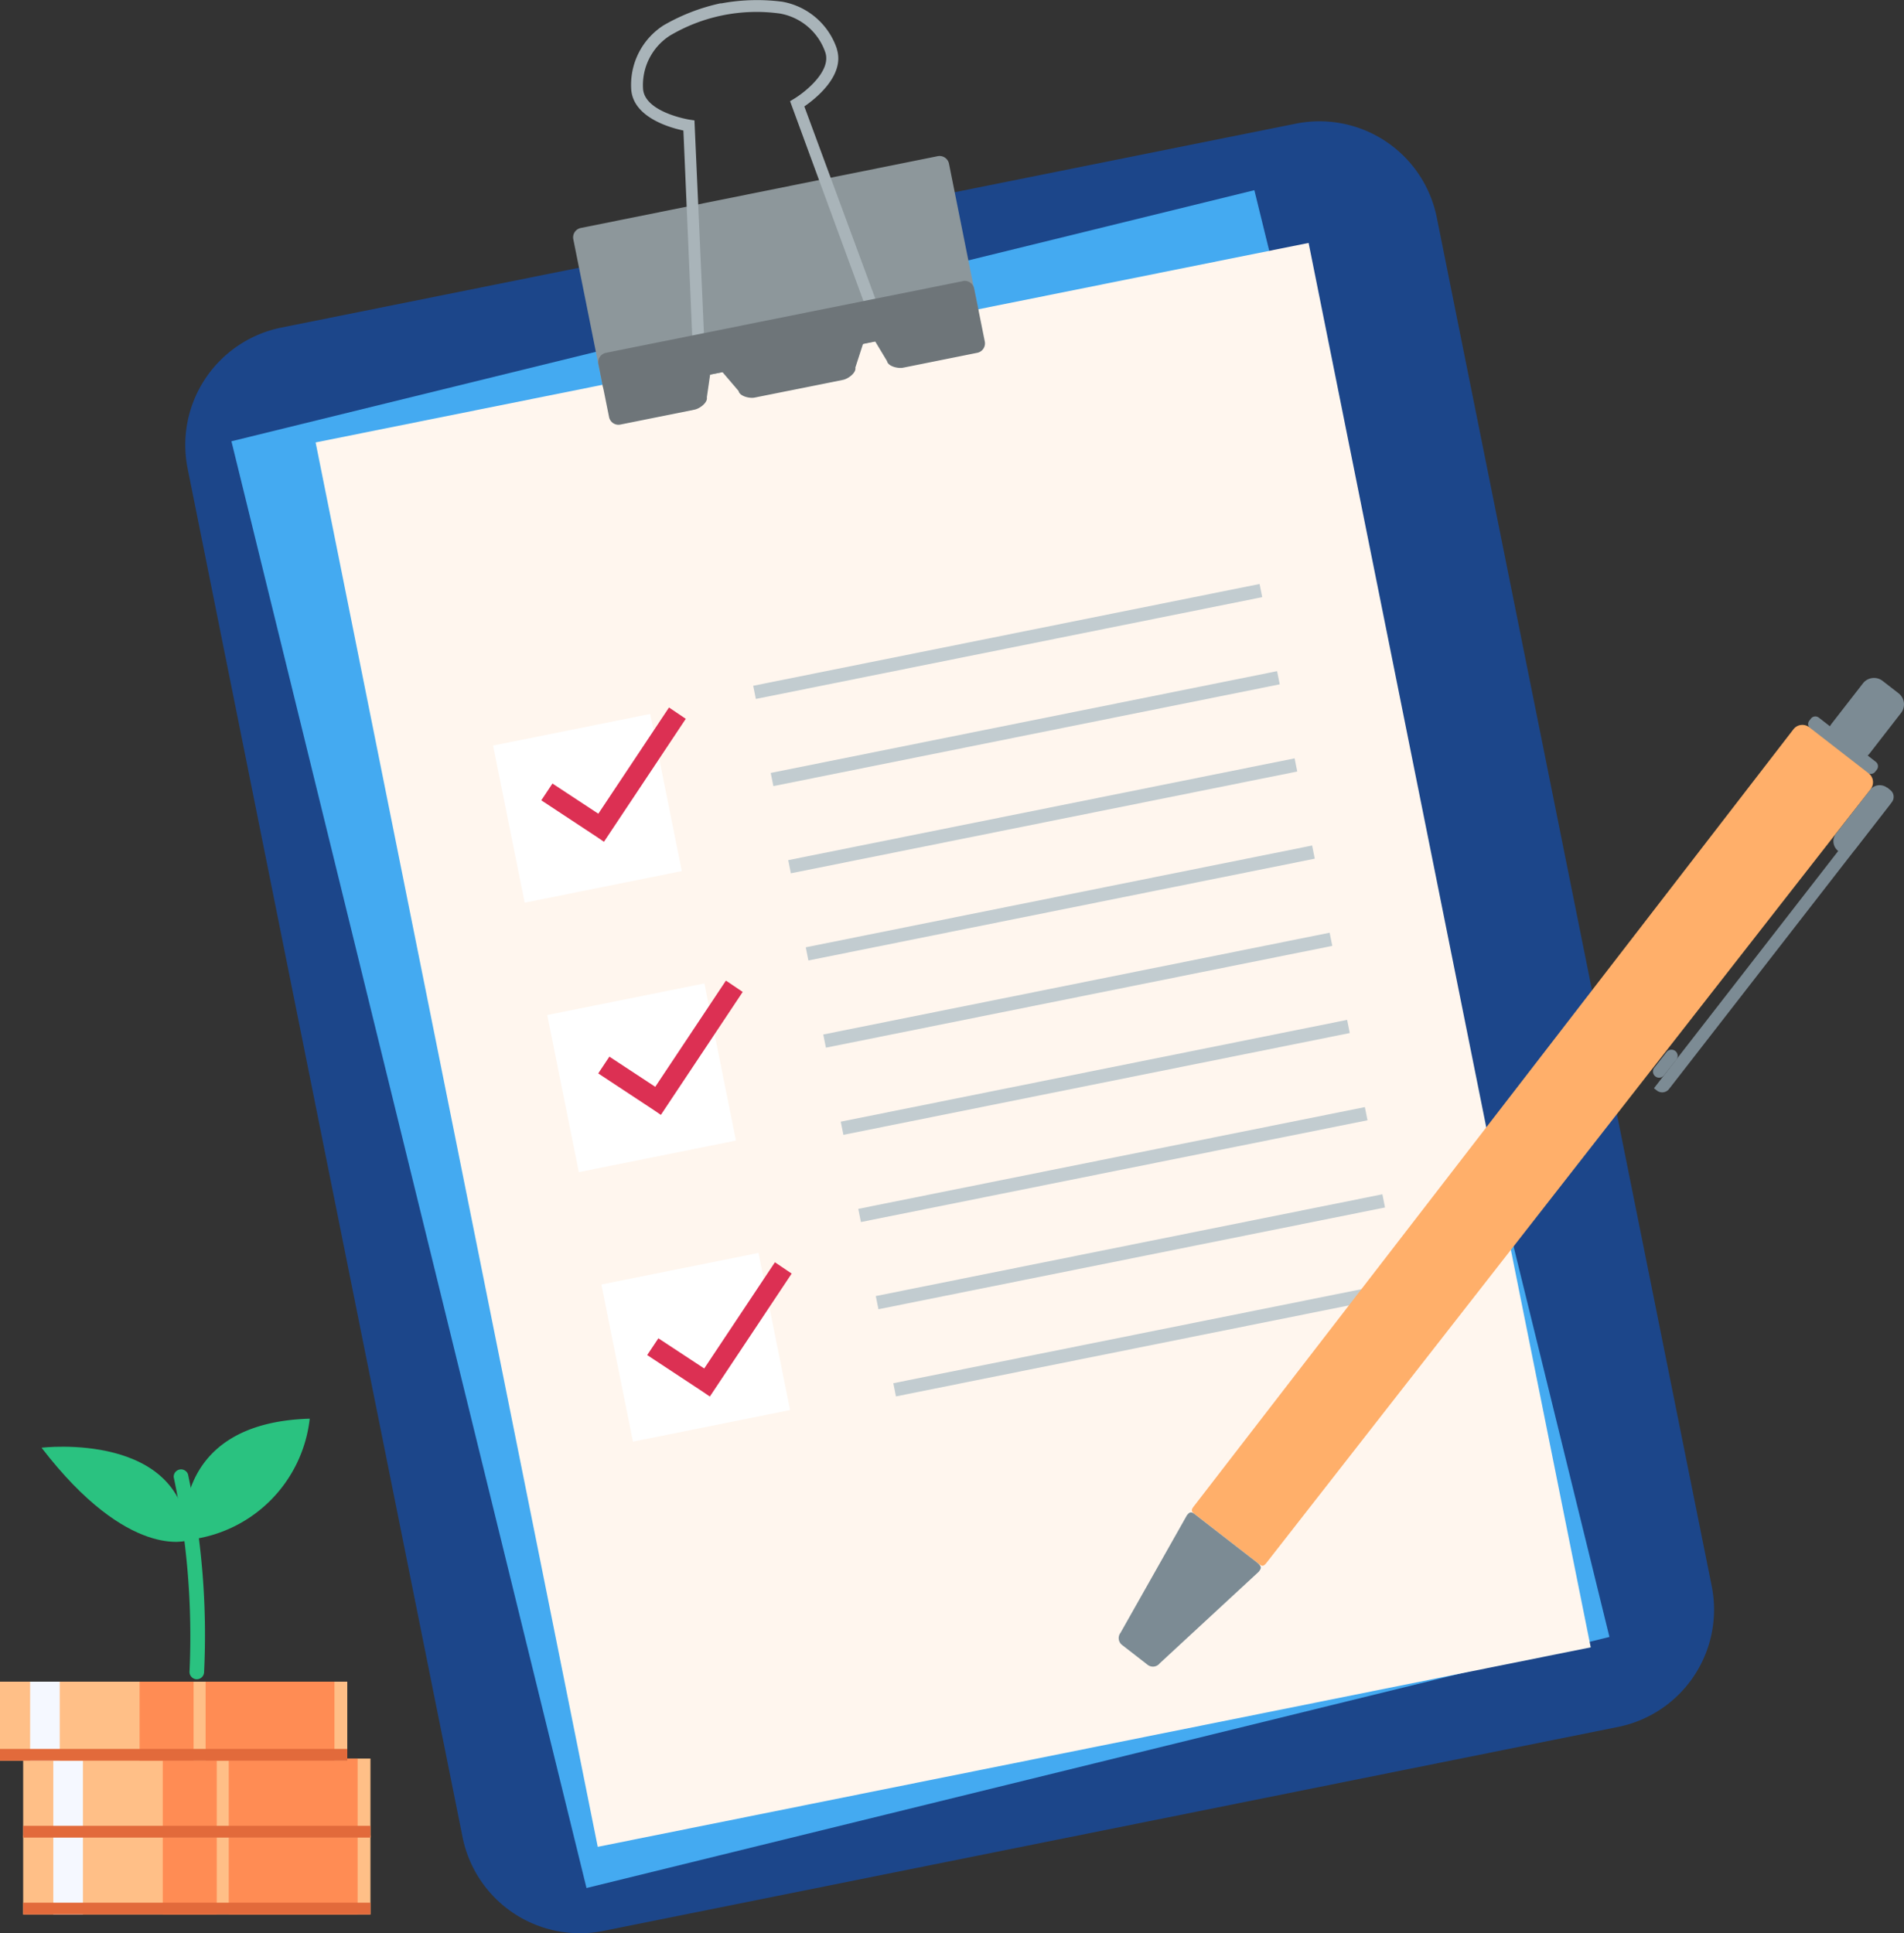 <svg xmlns="http://www.w3.org/2000/svg" xmlns:xlink="http://www.w3.org/1999/xlink" width="77.5" height="78.689" viewBox="0 0 77.5 78.689"><rect x="0" y="0" width="77.5" height="78.689" fill="#333333" stroke="none"/><defs><clipPath id="a"><rect width="77.5" height="78.689" fill="none"/></clipPath></defs><g clip-path="url(#a)"><path d="M38.854,87.889a4.871,4.871,0,0,0,5.736,3.816l41.292-8.3A4.871,4.871,0,0,0,89.7,77.675L78.508,21.963a4.871,4.871,0,0,0-5.736-3.817l-41.292,8.3a4.872,4.872,0,0,0-3.817,5.736Z" transform="translate(-20.026 -13.113)" fill="#1c468a"/><rect width="42.873" height="60.634" transform="translate(9.42 17.961) rotate(-13.79)" fill="#44aaf1"/><rect width="41.226" height="58.305" transform="translate(12.847 18.008) rotate(-11.359)" fill="#fff6ee"/><path d="M86.5,32.6a.39.39,0,0,0,.46.307l14.526-2.918a.391.391,0,0,0,.306-.461l-1.2-5.989a.392.392,0,0,0-.461-.307L85.606,26.154a.39.39,0,0,0-.306.461Z" transform="translate(-61.964 -16.875)" fill="#8d979b"/><path d="M107.474,51.29c.042.212.441.31.652.268l3.6-.722c.212-.043.541-.287.5-.5l.431-1.329a.39.39,0,0,0-.46-.306l-5.322,1.069a.391.391,0,0,0-.306.46Z" transform="translate(-77.41 -35.375)" fill="#6e7579"/><path d="M102.279,1.989A2.877,2.877,0,0,0,100.062.071a7.983,7.983,0,0,0-2.485.066h0l-.023,0-.023,0h0a7.984,7.984,0,0,0-2.317.9,2.878,2.878,0,0,0-1.305,2.626c.1,1.124,1.582,1.537,2.122,1.65l.387,9.021L96.9,14.3l-.419-9.4-.191-.028c-.018,0-1.817-.293-1.9-1.243a2.391,2.391,0,0,1,1.089-2.177,6.922,6.922,0,0,1,4.486-.9,2.392,2.392,0,0,1,1.845,1.588c.246.763-.835,1.615-1.271,1.879l-.166.1,3.243,8.831.465-.148-3.127-8.47c.455-.313,1.666-1.267,1.321-2.342" transform="translate(-68.214 0)" fill="#a9b4b9"/><path d="M103.865,41.815l-1.463.294-2.517.505-6.567,1.319-2.517.506-1.462.294a.391.391,0,0,0-.306.46l.433,2.154a.39.39,0,0,0,.46.306l3.02-.607c.212-.042.541-.287.5-.5l.134-.925,6.72-1.35.481.8c.042.211.44.31.652.268l3.021-.607a.391.391,0,0,0,.306-.46l-.433-2.154a.391.391,0,0,0-.46-.306" transform="translate(-64.675 -30.372)" fill="#6e7579"/><rect width="6.526" height="6.526" transform="matrix(0.98, -0.197, 0.197, 0.98, 20.071, 30.346)" fill="#fff"/><rect width="6.526" height="6.526" transform="matrix(0.98, -0.197, 0.197, 0.98, 22.275, 41.314)" fill="#fff"/><rect width="6.526" height="6.526" transform="matrix(0.98, -0.197, 0.197, 0.98, 24.478, 52.283)" fill="#fff"/><rect width="21.032" height="0.547" transform="matrix(0.98, -0.197, 0.197, 0.98, 30.658, 27.913)" fill="#c2ccd0"/><rect width="21.032" height="0.547" transform="matrix(0.98, -0.197, 0.197, 0.98, 31.371, 31.461)" fill="#c2ccd0"/><rect width="21.032" height="0.547" transform="matrix(0.98, -0.197, 0.197, 0.98, 32.084, 35.01)" fill="#c2ccd0"/><rect width="21.032" height="0.547" transform="matrix(0.98, -0.197, 0.197, 0.98, 32.797, 38.558)" fill="#c2ccd0"/><rect width="21.032" height="0.547" transform="matrix(0.98, -0.197, 0.197, 0.98, 33.51, 42.107)" fill="#c2ccd0"/><rect width="21.032" height="0.547" transform="matrix(0.98, -0.197, 0.197, 0.98, 34.222, 45.655)" fill="#c2ccd0"/><rect width="21.032" height="0.547" transform="translate(34.935 49.204) rotate(-11.359)" fill="#c2ccd0"/><rect width="21.032" height="0.547" transform="translate(35.648 52.753) rotate(-11.359)" fill="#c2ccd0"/><rect width="21.032" height="0.547" transform="translate(36.361 56.301) rotate(-11.359)" fill="#c2ccd0"/><path d="M273.781,103.96a.57.57,0,0,1-.8.1l-.652-.506a.573.573,0,0,1-.1-.8l1.282-1.65a.57.57,0,0,1,.8-.1l.651.505a.572.572,0,0,1,.1.8Z" transform="translate(-197.682 -73.29)" fill="#7c8b94"/><path d="M271.8,108.862a.229.229,0,0,1-.321.041l-2.321-1.8a.229.229,0,0,1-.04-.321l.065-.083a.228.228,0,0,1,.321-.04l2.321,1.8a.228.228,0,0,1,.04.32Z" transform="translate(-195.472 -77.45)" fill="#7c8b94"/><path d="M273.747,119.437a.5.5,0,0,1-.793-.615l1.381-1.779a.5.5,0,0,1,.793.615Z" transform="translate(-198.221 -84.889)" fill="#7c8b94"/><path d="M180.408,141.977c-.155.2-.212.125-.411-.03l-2.418-1.877c-.2-.155-.286-.191-.13-.39l24.409-31.631a.458.458,0,0,1,.642-.08l2.418,1.876a.457.457,0,0,1,.081.641Z" transform="translate(-128.856 -78.368)" fill="#ffaf6a"/><path d="M168.154,231.2a.352.352,0,0,1-.494.062l-1.042-.809a.351.351,0,0,1-.062-.493l2.7-4.779c.119-.152.179-.16.332-.041l2.486,1.929c.246.191.225.253.106.407Z" transform="translate(-120.947 -163.5)" fill="#7c8b94"/><path d="M246.75,129.491a.352.352,0,0,1-.494.062l-.12-.093,9.5-12.232.121.094a.352.352,0,0,1,.062.493Z" transform="translate(-178.814 -85.165)" fill="#7c8b94"/><path d="M246.439,157.26a.249.249,0,1,1-.394-.306l.5-.64a.25.25,0,0,1,.4.307Z" transform="translate(-178.71 -113.491)" fill="#7c8b94"/><path d="M85.752,105.284l-1.362,2.047-1.515,2.276-1.867-1.228-.454.683,2.257,1.488h0l.293.2,1.969-2.958,1.362-2.047Z" transform="translate(-58.521 -76.487)" fill="#dc3053"/><path d="M94.223,145.927l-1.362,2.047-1.515,2.276-1.867-1.228-.454.683,2.257,1.488h0l.293.2,1.969-2.958,1.362-2.047Z" transform="translate(-64.675 -106.014)" fill="#dc3053"/><path d="M101.5,187.843l-1.362,2.047-1.515,2.276-1.867-1.228-.455.683,2.257,1.488h0l.293.2,1.969-2.958,1.362-2.047Z" transform="translate(-69.958 -136.466)" fill="#dc3053"/><rect width="14.136" height="3.216" transform="translate(0.943 74.707)" fill="#ffbf87"/><rect width="5.245" height="3.216" transform="translate(9.312 74.707)" fill="#ff8c54"/><rect width="2.197" height="3.216" transform="translate(6.625 74.707)" fill="#ff8c54"/><rect width="1.206" height="3.216" transform="translate(2.169 74.707)" fill="#f5f8ff"/><rect width="14.136" height="0.478" transform="translate(0.943 77.445)" fill="#e26a3b"/><rect width="14.136" height="3.216" transform="translate(0.943 71.577)" fill="#ffbf87"/><rect width="5.245" height="3.216" transform="translate(9.312 71.577)" fill="#ff8c54"/><rect width="2.197" height="3.216" transform="translate(6.625 71.577)" fill="#ff8c54"/><rect width="1.206" height="3.216" transform="translate(2.169 71.577)" fill="#f5f8ff"/><rect width="14.136" height="0.478" transform="translate(0.943 74.316)" fill="#e26a3b"/><rect width="14.136" height="3.216" transform="translate(0 68.448)" fill="#ffbf87"/><rect width="5.245" height="3.216" transform="translate(8.369 68.448)" fill="#ff8c54"/><rect width="2.197" height="3.216" transform="translate(5.682 68.448)" fill="#ff8c54"/><rect width="1.206" height="3.216" transform="translate(1.226 68.448)" fill="#f5f8ff"/><rect width="14.136" height="0.478" transform="translate(0 71.186)" fill="#e26a3b"/><path d="M27.425,216.064s-.757-4.773,5.082-4.944a5.581,5.581,0,0,1-5.082,4.944" transform="translate(-19.9 -153.376)" fill="#2ac280"/><path d="M12.16,219.1s-2.413.868-5.977-3.766c0,0,5.849-.708,5.977,3.766" transform="translate(-4.492 -156.408)" fill="#2ac280"/><path d="M26.777,227.095h-.03a.3.3,0,0,1-.266-.324,31.366,31.366,0,0,0-.645-7.906.3.3,0,0,1,.583-.11,31.268,31.268,0,0,1,.653,8.074.3.3,0,0,1-.295.267" transform="translate(-18.766 -158.746)" fill="#2ac280"/></g></svg>